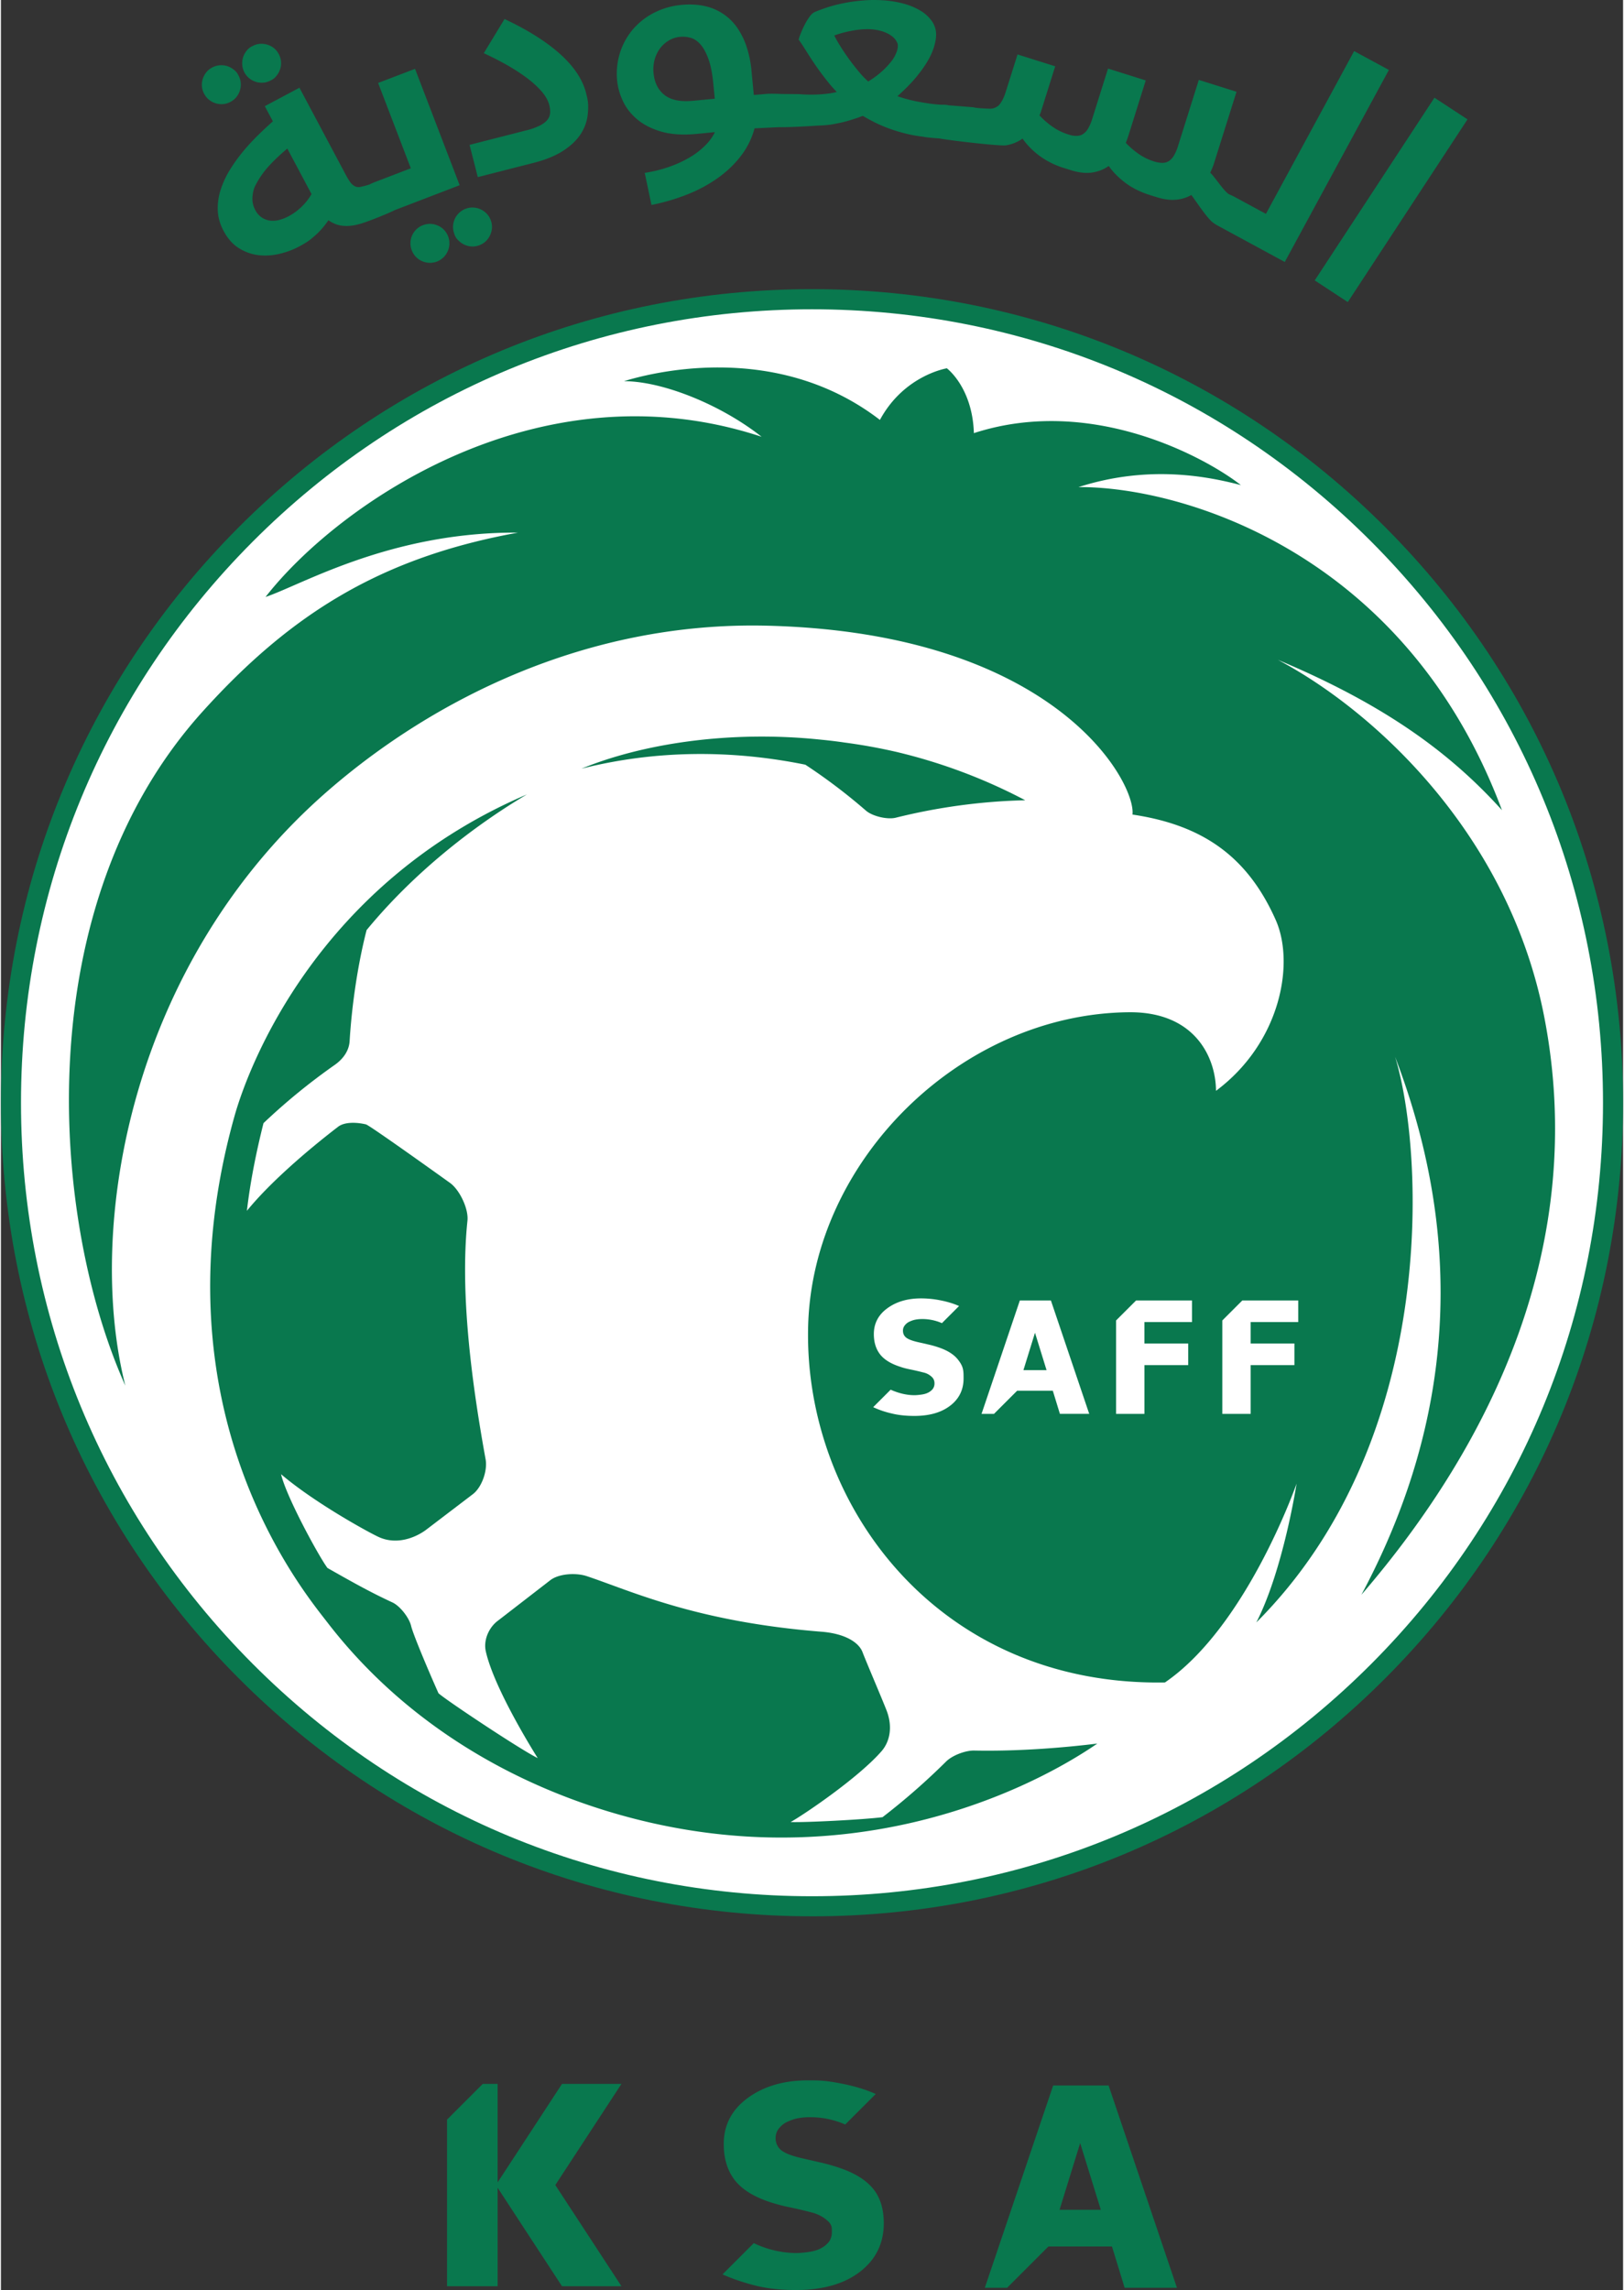 <svg xmlns="http://www.w3.org/2000/svg" width="266.312" height="375.5" viewBox="0 0 79.375 112.047"><rect x="0" y="0" width="79.375" height="112.047" fill="#333333" stroke="none"/><path fill="#09784e" d="M42.71 0q-.267 0-.524.023a8 8 0 0 0-.957.133q-.444.09-.803.208a9 9 0 0 0-.614.227.7.7 0 0 0-.236.218q-.12.158-.225.36a5 5 0 0 0-.19.407q-.087.205-.127.359.053.073.167.244.114.173.294.462.113.18.271.415.158.236.344.488.187.253.388.503t.402.451q-.266.078-.757.115a7 7 0 0 1-1.093-.007l-.808-.007h-.06a9 9 0 0 0-.654-.01l-.688.059-.11-1.149a5.2 5.2 0 0 0-.26-1.26 3.6 3.6 0 0 0-.46-.909 2.6 2.6 0 0 0-1.282-.953 3 3 0 0 0-.717-.144 4 4 0 0 0-.687.005 3.7 3.7 0 0 0-1.417.413 3.4 3.4 0 0 0-1.03.842 3.3 3.3 0 0 0-.6 1.14 3.4 3.4 0 0 0-.125 1.308q.048.505.287 1.012t.706.896 1.18.594q.716.204 1.716.109l.895-.087q-.155.33-.459.638a3.8 3.8 0 0 1-.736.576 5.6 5.6 0 0 1-.998.468q-.564.204-1.24.313l.33 1.568a10 10 0 0 0 1.769-.521 7 7 0 0 0 1.492-.808q.66-.474 1.121-1.078.462-.605.661-1.341l1.207-.059c.388.014 1.427-.044 1.72-.065.31-.02.626-.024.908-.078.283-.053.523-.1.776-.177.251-.079.473-.144.684-.233q.214.128.534.293.319.165.733.32.414.153.909.273.366.087.767.133c.105.024.301.051.786.085l.048.006c.464.09 2.925.38 3.231.332a1.9 1.9 0 0 0 .812-.329q.315.457.824.84a4 4 0 0 0 1.216.604l.312.098q.603.19 1.057.118.455-.07.807-.32.317.452.819.828.5.375 1.202.597l.312.097q.533.168.954.129a1.8 1.8 0 0 0 .754-.231c.2.255.772 1.146 1.07 1.357h.002l.004.003q.088.068.242.152l3.256 1.765 5.094-9.396-1.701-.922-4.316 7.964-1.557-.843a2 2 0 0 0-.224-.103l-.014-.007c-.252-.131-.728-.891-.93-1.058l.102-.237q.051-.12.09-.249L60.46 4.49l-1.845-.58-1.016 3.23a2.2 2.2 0 0 1-.206.48.8.8 0 0 1-.252.267.6.6 0 0 1-.323.082 1.5 1.5 0 0 1-.417-.077 2.8 2.8 0 0 1-.699-.34 4 4 0 0 1-.66-.563q.035-.084.065-.17l.06-.172.851-2.712-1.845-.58-.774 2.462a2.2 2.2 0 0 1-.206.481.8.8 0 0 1-.253.268q-.139.085-.323.082c-.184-.003-.26-.029-.417-.078a2.8 2.8 0 0 1-.712-.348 4 4 0 0 1-.67-.577 1 1 0 0 0 .066-.163l.053-.166.651-2.072-1.843-.58-.575 1.823q-.093.298-.206.48c-.113.183-.158.212-.251.268a.6.6 0 0 1-.322.083c-.122-.002-.656-.021-.811-.07l-.88-.07-.04-.004-.282-.02c-.105-.034-.27-.03-.386-.03l-.08-.005a7 7 0 0 1-.574-.066q-.29-.045-.56-.097a7 7 0 0 1-.91-.25q.551-.49.909-.922.356-.43.57-.8a3.2 3.2 0 0 0 .303-.664q.09-.295.106-.517a1.14 1.14 0 0 0-.187-.745 1.8 1.8 0 0 0-.582-.54 3.2 3.2 0 0 0-.821-.34 5 5 0 0 0-.91-.157A7 7 0 0 0 42.71 0M24.643.93l-1.016 1.673q.53.242 1.064.539.532.297.98.624t.76.677.4.696q.052.196.043.373a.6.6 0 0 1-.122.335q-.115.155-.368.29a3.2 3.2 0 0 1-.685.244l-2.768.707.403 1.578 2.731-.697q.888-.227 1.45-.594.562-.365.857-.82.294-.457.343-.971c.049-.514.003-.69-.085-1.042q-.254-.986-1.268-1.898-1.016-.912-2.719-1.713m17.772.496a2.5 2.5 0 0 1 .728.11q.24.082.41.2.17.117.257.265c.087.148.082.202.074.312q-.011.132-.096.324a1.6 1.6 0 0 1-.258.412 3.5 3.5 0 0 1-.442.46q-.266.24-.65.478a4.4 4.4 0 0 1-.48-.507 11 11 0 0 1-.896-1.24 6 6 0 0 1-.284-.503q.215-.081.459-.144.243-.064.49-.105a4 4 0 0 1 .689-.062m-9.058.37q.195-.002.39.054.262.072.483.323.222.252.39.718.169.466.24 1.228l.07.71-1.053.1q-.932.092-1.405-.28-.472-.368-.54-1.08a1.8 1.8 0 0 1 .06-.674q.092-.312.272-.545t.43-.377a1.33 1.33 0 0 1 .663-.178m-20.596.347-.091.002q-.186.015-.363.11a.74.74 0 0 0-.294.24.97.97 0 0 0-.1 1.047.96.96 0 0 0 .924.503q.186-.015.363-.11a.74.74 0 0 0 .294-.24 1 1 0 0 0 .17-.322.93.93 0 0 0-.07-.726.92.92 0 0 0-.562-.462 1 1 0 0 0-.27-.042m-1.97 1.048a.96.96 0 0 0-.455.112.9.9 0 0 0-.293.24 1 1 0 0 0-.17.322.93.93 0 0 0 .07.726.9.9 0 0 0 .24.292.97.97 0 0 0 .685.21.9.9 0 0 0 .362-.109.9.9 0 0 0 .294-.241.98.98 0 0 0 .21-.683q-.016-.186-.11-.365c-.094-.179-.143-.215-.24-.292a.96.96 0 0 0-.592-.212m9.469.177-1.806.691 1.6 4.175-1.777.682a2 2 0 0 0-.234.106 4 4 0 0 1-.465.125.42.42 0 0 1-.262-.033.65.65 0 0 1-.225-.2 3 3 0 0 1-.23-.38l-2.257-4.241-1.695.902.395.741q-.332.295-.714.667-.384.373-.74.803a8 8 0 0 0-.65.904 4.5 4.5 0 0 0-.45.973 2.9 2.9 0 0 0-.142 1.007q.018.508.284 1.008.3.564.747.843.449.281.952.342.504.06 1.022-.06t.958-.353c.44-.233.557-.335.791-.539q.352-.305.66-.755.18.131.406.209.228.076.515.072.288-.006.646-.108c.358-.102 1.366-.504 1.664-.662l3.19-1.224zM70.145 4.78l-5.858 8.94 1.618 1.06 5.858-8.94zM14.014 7.27l1.184 2.226a2.7 2.7 0 0 1-.465.6 2.8 2.8 0 0 1-.666.49q-.203.109-.431.17a1.2 1.2 0 0 1-.447.04.95.95 0 0 1-.414-.146.97.97 0 0 1-.332-.378q-.168-.316-.132-.668c.036-.352.107-.479.25-.731a4.4 4.4 0 0 1 .582-.783q.369-.401.87-.82m9.048 2.883a.9.9 0 0 0-.326.065.9.9 0 0 0-.321.203.96.96 0 0 0-.291.652q-.008.188.063.374a.7.7 0 0 0 .203.321.97.97 0 0 0 .654.292.9.9 0 0 0 .373-.064.9.9 0 0 0 .32-.202 1 1 0 0 0 .292-.655.9.9 0 0 0-.064-.373.9.9 0 0 0-.202-.32.97.97 0 0 0-.7-.292m-2.083.8a1 1 0 0 0-.327.063.947.947 0 0 0-.548 1.231.94.94 0 0 0 .501.529q.17.074.355.083a.95.95 0 0 0 .694-.267.97.97 0 0 0 .29-.653.9.9 0 0 0-.062-.374.93.93 0 0 0-.502-.529 1 1 0 0 0-.4-.084m30.82 97.17 1.01-3.264 1.01 3.264zm2.4-6.083h-2.712l-3.344 9.899h1.091l2.021-2.021h3.11l.62 2.021h2.559zm-13.035 4.078a9 9 0 0 0-.987-.293l-.96-.22q-.771-.177-1.04-.4a.74.74 0 0 1-.27-.603q0-.26.169-.469.17-.208.403-.315.285-.133.544-.18a3.3 3.3 0 0 1 .586-.046q.837 0 1.631.326c.025.01.045.023.07.033l1.496-1.495q-.692-.308-1.566-.486c-.874-.178-1.168-.18-1.757-.18q-1.762 0-2.94.861-1.175.861-1.175 2.25 0 1.031.498 1.716.498.684 1.648 1.09.499.173 1.074.292.576.12 1.08.253.407.105.699.339c.292.234.292.357.292.605q0 .333-.18.534-.18.204-.438.316-.213.099-.563.147a5 5 0 0 1-.56.047 4.9 4.9 0 0 1-1.743-.34c-.115-.043-.227-.095-.339-.145l-1.528 1.528q.737.326 1.599.545.86.22 1.997.22 1.974 0 3.135-.898 1.16-.896 1.16-2.373-.001-1.03-.503-1.66-.501-.627-1.532-.999m-13.71-4.155-3.15 4.818v-4.818h-.728l-1.747 1.746v8.153h2.474v-4.818l3.15 4.818h2.91l-3.237-4.95 3.237-4.949z"/><path fill="#fff" d="M78.996 53.89c0 21.69-17.584 39.273-39.274 39.273S.45 75.58.45 53.89s17.583-39.274 39.273-39.274S78.996 32.2 78.996 53.89"/><g fill="#09784e"><path d="M50.033 67.04h1.132l-.566-1.83z"/><path d="M63.48 64.688h-2.328v1.048h2.141v1.058h-2.141v2.385h-1.387v-4.57l.978-.978h2.737zm3.092 13.342c6.446-7.484 11.08-17.211 8.952-28.243-1.744-9.037-8.398-15.05-13.04-17.502 5.321 2.232 8.49 4.615 10.965 7.356-4.742-12.69-15.763-15.843-20.72-15.808 3.304-1.06 6.129-.577 7.945-.097-1.658-1.303-7.263-4.43-13.065-2.543-.072-2.246-1.323-3.172-1.323-3.172s-2.09.333-3.275 2.525c-5.196-3.997-11.483-2.214-12.525-1.895 1.86 0 4.702 1.118 6.736 2.72-10.907-3.602-20.752 3.323-24.274 7.838 1.759-.587 6.113-3.189 12.35-3.148-6.699 1.216-11.102 3.968-15.41 8.733-8.612 9.523-7.467 24.822-3.801 33.004-1.966-7.788.236-20.73 9.97-29.154 5.078-4.396 12.602-8.25 21.448-8.029 14.156.354 18.049 7.71 17.864 9.241 3.449.512 5.63 2.061 7.005 5.147.955 2.14.235 6.021-2.918 8.37-.007-1.62-1.016-3.87-4.25-3.845-8.22.07-15.51 7.25-15.708 15.387-.21 8.679 6.332 17.595 17.46 17.406 4.015-2.749 6.441-9.728 6.441-9.728s-.647 4.204-1.968 6.79c8.92-8.918 8.22-23.012 6.79-27.67 4.258 11.127 1.671 20.099-1.649 26.317m-8.289-13.342h-2.33v1.048h2.144v1.058h-2.143v2.385h-1.387v-4.57l.979-.978h2.737zm-6.465 4.49-.347-1.132h-1.744l-1.133 1.133h-.61l1.874-5.548h1.52l1.875 5.548zm-5.365-.402q-.65.504-1.756.504-.637 0-1.12-.123a4.4 4.4 0 0 1-.896-.306l.856-.856q.093.044.191.08.503.19.976.19.119 0 .315-.026t.315-.082a.7.7 0 0 0 .246-.176.44.44 0 0 0 .101-.3q0-.209-.165-.34a.85.85 0 0 0-.39-.19q-.284-.075-.606-.141c-.322-.066-.415-.1-.602-.164q-.645-.226-.924-.612-.28-.383-.28-.96 0-.78.66-1.262.66-.483 1.646-.483.497 0 .986.102.492.1.878.271l-.839.839-.039-.018a2.4 2.4 0 0 0-.914-.184q-.182 0-.329.027-.144.025-.305.1a.6.6 0 0 0-.225.177.4.4 0 0 0-.095.262q0 .213.151.337.15.127.583.227.28.061.538.123.26.058.553.163.579.21.86.561c.281.351.281.545.281.93q0 .827-.65 1.33"/><path d="M39.362 37.416a28 28 0 0 1 2.966 2.248c.176.154.466.26.693.314.225.054.536.089.764.032a29 29 0 0 1 6.335-.855 26.7 26.7 0 0 0-6.298-2.364 27 27 0 0 0-2.553-.461q-.115-.018-.232-.033-.441-.06-.886-.103c-4.529-.479-8.799.208-11.745 1.417 3.632-.919 7.36-.927 10.956-.195m8.268 48.236c-.433-.009-1.077.235-1.383.54a33 33 0 0 1-3.109 2.721c-.974.122-3.81.266-4.498.237.526-.281 3.276-2.121 4.447-3.462.394-.45.573-1.176.241-2.02-.254-.646-.99-2.361-1.168-2.83s-.835-.907-2.013-1c-6.15-.491-9.283-1.986-11.477-2.718-.507-.17-1.33-.134-1.768.182l-2.57 1.987c-.456.33-.73.96-.606 1.51.423 1.884 2.492 5.146 2.54 5.223-.827-.401-4.536-2.87-4.856-3.175-.487-1.089-1.24-2.875-1.339-3.292-.093-.397-.539-.976-.915-1.15-1.118-.517-2.012-1.025-3.176-1.684-.363-.467-2.006-3.447-2.273-4.59 1.656 1.413 4.356 2.888 4.802 3.084.887.392 1.789.005 2.272-.346l2.287-1.742c.464-.336.748-1.173.649-1.72-.649-3.568-1.269-8.066-.889-11.681.062-.578-.39-1.535-.879-1.866 0 0-3.903-2.802-4.088-2.845-.4-.096-1.027-.144-1.364.117-1.668 1.282-3.408 2.817-4.461 4.112.159-1.383.443-2.82.812-4.29a30.5 30.5 0 0 1 3.481-2.846c.41-.286.706-.69.734-1.173.103-1.72.394-3.736.83-5.427 2.293-2.79 5.207-5.072 7.841-6.636-10.184 4.362-13.59 13.181-14.308 15.75-4.033 14.407 3.41 23.28 4.538 24.748 3.68 4.782 8.71 7.728 13.73 9.254 11.217 3.414 20.25-.77 23.954-3.313-1.621.197-3.81.385-6.018.341"/><path d="M39.688 15.133c-10.34 0-20.06 4.038-27.37 11.371S.982 43.586.982 53.957s4.025 20.119 11.336 27.451c7.31 7.334 17.03 11.373 27.37 11.373s20.058-4.039 27.37-11.373c7.31-7.332 11.335-17.08 11.335-27.451s-4.025-20.12-11.336-27.453c-7.31-7.333-17.03-11.371-27.37-11.371m0 78.63c-10.6 0-20.567-4.14-28.063-11.658S0 64.59 0 53.957s4.129-20.63 11.624-28.149c7.496-7.518 17.463-11.66 28.063-11.66s20.568 4.142 28.064 11.66c7.495 7.52 11.624 17.516 11.624 28.149s-4.129 20.63-11.624 28.148-17.463 11.659-28.064 11.659"/></g></svg>